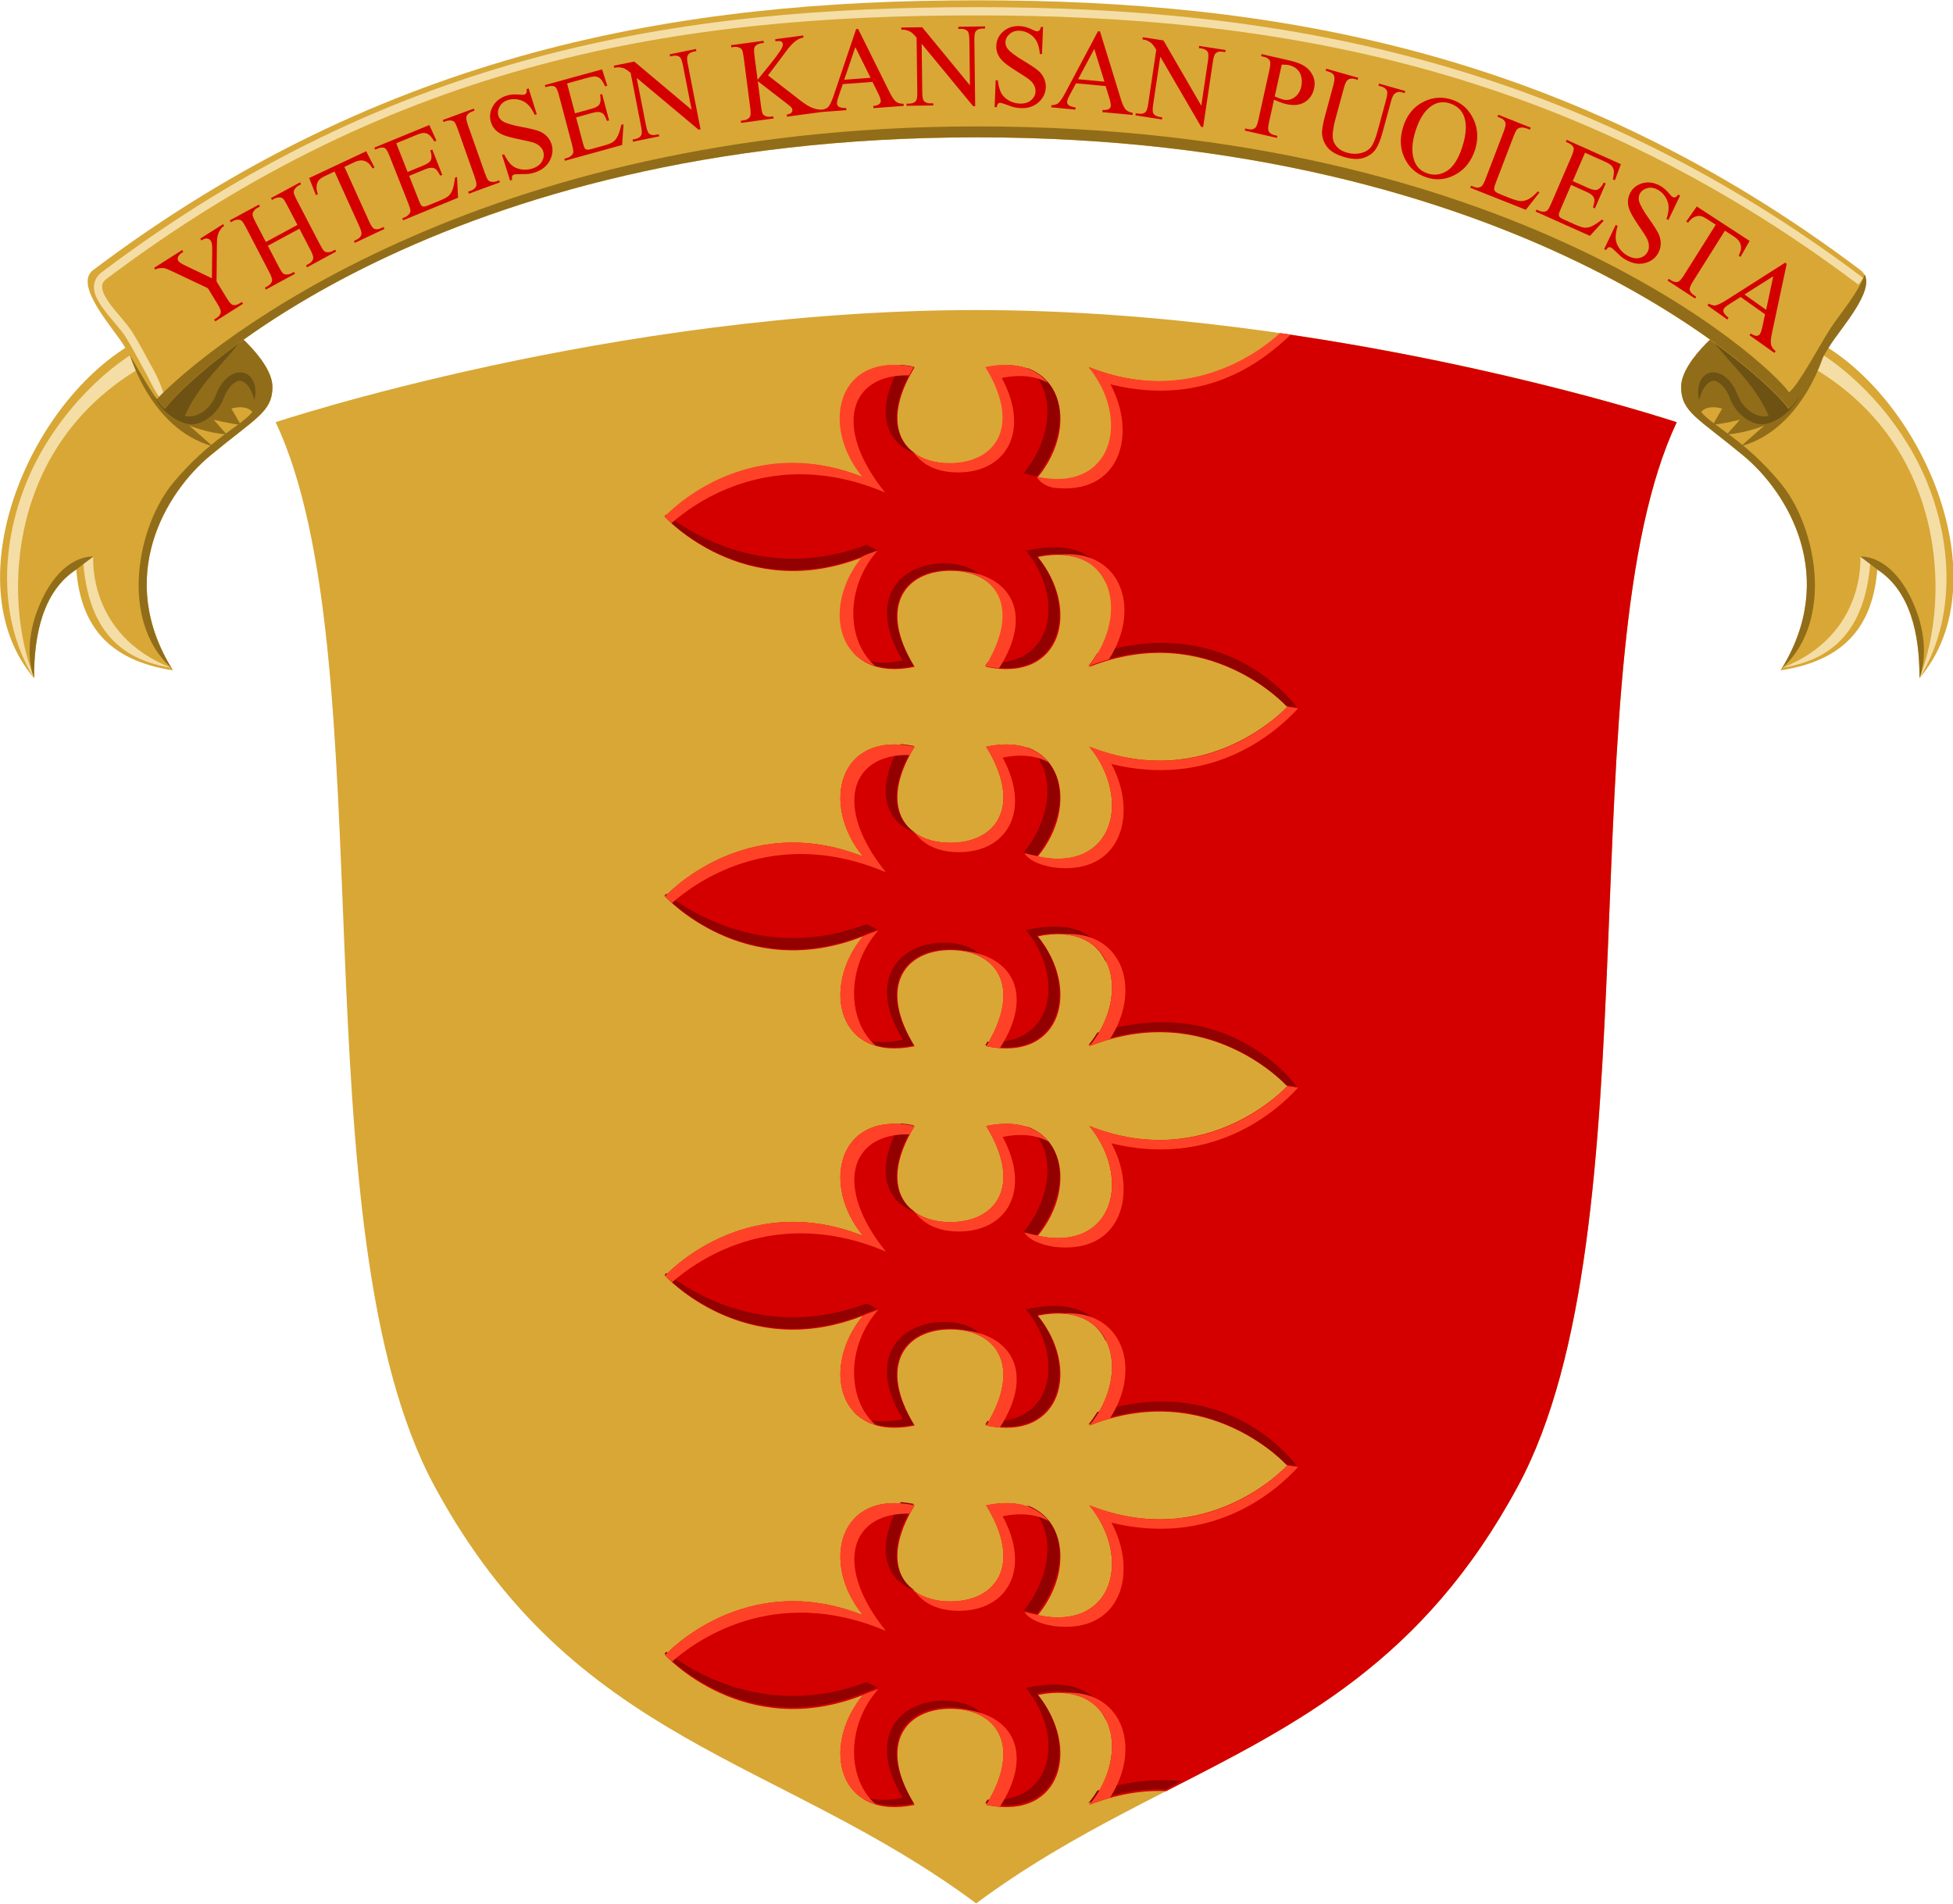 <?xml version="1.0" encoding="UTF-8" standalone="no"?>
<svg
   xmlns:dc="http://purl.org/dc/elements/1.1/"
   xmlns:cc="http://creativecommons.org/ns#"
   xmlns:rdf="http://www.w3.org/1999/02/22-rdf-syntax-ns#"
   xmlns:svg="http://www.w3.org/2000/svg"
   xmlns="http://www.w3.org/2000/svg"
   xmlns:xlink="http://www.w3.org/1999/xlink"
   xmlns:sodipodi="http://sodipodi.sourceforge.net/DTD/sodipodi-0.dtd"
   xmlns:inkscape="http://www.inkscape.org/namespaces/inkscape"
   width="711.752"
   height="693.811"
   viewBox="0 0 188.318 183.571"
   version="1.1"
   id="svg8"
   sodipodi:docname="halonen.svg"
   inkscape:version="1.0 (4035a4fb49, 2020-05-01)">
  <defs
     id="defs2" />
  <sodipodi:namedview
     inkscape:snap-global="true"
     inkscape:snap-smooth-nodes="true"
     inkscape:lockguides="true"
     inkscape:snap-others="false"
     id="base"
     pagecolor="#ffffff"
     bordercolor="#666666"
     borderopacity="1.0"
     inkscape:pageopacity="0.0"
     inkscape:pageshadow="2"
     inkscape:zoom="0.64593752"
     inkscape:cx="611.7815"
     inkscape:cy="349.1872"
     inkscape:document-units="px"
     inkscape:current-layer="layer1"
     inkscape:document-rotation="0"
     showgrid="false"
     units="px"
     inkscape:window-width="1920"
     inkscape:window-height="1017"
     inkscape:window-x="-8"
     inkscape:window-y="-8"
     inkscape:window-maximized="1"
     inkscape:showpageshadow="false"
     inkscape:object-nodes="true" />
  <g
     inkscape:label="Шар 1"
     inkscape:groupmode="layer"
     id="layer1"
     transform="translate(8.505,11.441)">
    <g
       id="g1695"
       transform="matrix(0.905,0,0,0.905,1.847,1.968)"
       style="stroke-width:1.105">
      <g
         id="g3995-8"
         transform="matrix(0.375,0,0,0.375,-18.986,-62.363)"
         style="stroke-width:2.339;stroke-miterlimit:4;stroke-dasharray:none">
        <g
           id="g3927-2"
           style="stroke-width:2.339;stroke-miterlimit:4;stroke-dasharray:none">
          <use
             x="0"
             y="0"
             xlink:href="#g2065-3"
             id="use2087-5"
             transform="matrix(-1,0,0,1,595.31,0)"
             width="100%"
             height="100%"
             style="stroke-width:2.339" />
          <g
             id="g2065-3"
             transform="rotate(-30,41.027,260.012)"
             style="stroke-width:2.339">
            <path
               style="fill:#d8a735;fill-opacity:1;stroke:none;stroke-width:2.339;stroke-miterlimit:4;stroke-dasharray:none"
               inkscape:connector-curvature="0"
               stroke-miterlimit="282"
               d="m 98.542,244.784 c 0,0 7.281,16.466 2.938,23.55 -3.599,5.871 -8.327,5.017 -24.833,7.804 C 60.142,278.925 35.744,292.597 36.869,323.679 22.085,311.844 20.732,299.209 27.394,285.175 16.287,285.743 7.855,294.925 1.598,305.887 -4.966,270.288 41.439,235.476 76.679,237.605 Z"
               id="path3929-7"
               sodipodi:nodetypes="cszccccc" />
            <path
               sodipodi:nodetypes="csccccccc"
               id="path2139-8"
               d="M 75.321,239.958 C 61.554,239.781 43.615,244.9 29.414,255.216 12.79,267.293 0.938,286.096 1.598,305.887 5.309,281.233 28.782,243.908 73.886,244.644 Z M 36.725,322.696 C 22.639,311.42 23.765,297.786 30.113,284.415 l 3.292,3e-5 c 0,0 -12.545,18.292 3.321,38.281 z"
               stroke-miterlimit="282"
               inkscape:connector-curvature="0"
               style="fill:#f5dda6;fill-opacity:1;stroke:none;stroke-width:2.339;stroke-miterlimit:4;stroke-dasharray:none" />
            <path
               style="font-variation-settings:normal;opacity:1;vector-effect:none;fill:#916d19;fill-opacity:1;fill-rule:evenodd;stroke:none;stroke-width:0.78;stroke-linecap:butt;stroke-linejoin:miter;stroke-miterlimit:4;stroke-dasharray:none;stroke-dashoffset:0;stroke-opacity:1;marker:none;marker-start:none;marker-mid:none;marker-end:none;stop-color:#000000;stop-opacity:1"
               d="m 71.406,238.42 c 0,0 -6.162,22.353 7.046,35.74 l -2.785,-8.373 c 0,0 3.517,4.544 7.931,7.462 l -1.107,-5.445 c 0,0 3.321,3.211 5.933,5.089 l 0.019,-9.309 z"
               id="path2189-1"
               sodipodi:nodetypes="cccccccc" />
            <path
               id="path2175-3"
               style="font-variation-settings:normal;opacity:1;vector-effect:none;fill:#916d19;fill-opacity:1;fill-rule:evenodd;stroke:none;stroke-width:1;stroke-linecap:butt;stroke-linejoin:miter;stroke-miterlimit:4;stroke-dasharray:none;stroke-dashoffset:0;stroke-opacity:1;marker:none;marker-start:none;marker-mid:none;marker-end:none;stop-color:#000000;stop-opacity:1"
               d="m -24.986,-4.865 -25.275,5.289 3.463,26.943 c 0,0 7.801,8.416 18.885,2.258 11.084,-6.158 13.957,-1.436 13.957,-1.436 -4.14,5.175 -15.677,9.942 -28.865,25.85 -13.189,15.908 -19.577,50 -0.859,67.26 l 0.789,1 C -64.071,88.501 -45.741,57.673 -29.197,43.994 -12.653,30.315 -6.855,28.233 -6.623,19.404 -6.343,8.752 -24.986,-4.865 -24.986,-4.865 Z M -72.414,80.896 c -2.262,0.014 -11.746,1.052 -18.719,16.805 -7.265,16.413 -2.338,27.453 -2.338,27.453 -0.08,-16.186 3.396,-31.791 15.367,-39.543 l 6.188,-4.699 c 0,0 -0.175,-0.018 -0.498,-0.016 z"
               transform="matrix(0.675,0.39,-0.39,0.675,113.518,257.812)"
               sodipodi:nodetypes="cccccsccsccsscccs" />
            <path
               id="path2102-1"
               style="color:#000000;font-style:normal;font-variant:normal;font-weight:normal;font-stretch:normal;font-size:medium;line-height:normal;font-family:sans-serif;font-variant-ligatures:normal;font-variant-position:normal;font-variant-caps:normal;font-variant-numeric:normal;font-variant-alternates:normal;font-variant-east-asian:normal;font-feature-settings:normal;font-variation-settings:normal;text-indent:0;text-align:start;text-decoration:none;text-decoration-line:none;text-decoration-style:solid;text-decoration-color:#000000;letter-spacing:normal;word-spacing:normal;text-transform:none;writing-mode:lr-tb;direction:ltr;text-orientation:mixed;dominant-baseline:auto;baseline-shift:baseline;text-anchor:start;white-space:normal;shape-padding:0;shape-margin:0;inline-size:0;clip-rule:nonzero;display:inline;overflow:visible;visibility:visible;opacity:1;isolation:auto;mix-blend-mode:normal;color-interpolation:sRGB;color-interpolation-filters:linearRGB;solid-color:#000000;solid-opacity:1;vector-effect:none;fill:#6d5213;fill-opacity:1;fill-rule:nonzero;stroke:none;stroke-width:2.339;stroke-linecap:butt;stroke-linejoin:miter;stroke-miterlimit:4;stroke-dasharray:none;stroke-dashoffset:0;stroke-opacity:1;color-rendering:auto;image-rendering:auto;shape-rendering:auto;text-rendering:auto;enable-background:accumulate;stop-color:#000000;stop-opacity:1"
               d="m 71.191,253.871 c -0.386,5.199 2.784,11.252 6.177,12.389 3.824,1.259 8.108,-0.107 11.074,-2.675 1.537,-1.111 3.415,-2.113 5.372,-1.876 1.594,0.224 2.758,2.837 1.481,7.053 3.424,-3.561 2.773,-7.302 0.776,-8.638 -2.275,-1.503 -5.237,-0.799 -7.446,0.483 -1.608,0.885 -2.856,2.331 -4.617,2.953 -2.571,1.125 -5.905,1.209 -8.09,-0.769 8.332,-6.077 16.358,-7.067 24.537,-10.601 z"
               sodipodi:nodetypes="ccccccccccc" />
          </g>
          <path
             sodipodi:nodetypes="czczczczc"
             id="path2116-5"
             d="m 548.838,203.601 c 5.296,4.248 -5.402,15.919 -8.727,21.125 -3.324,5.207 -9.147,16.218 -11.792,18.201 -5.748,-8.392 -77.26,-77.112 -230.664,-77.112 -153.404,0 -224.916,68.72 -230.664,77.112 C 64.346,240.943 58.523,229.932 55.199,224.726 51.875,219.519 41.176,207.849 46.472,203.601 129.399,141.095 213.252,126.874 297.655,126.874 c 84.403,0 168.256,14.221 251.183,76.727 z"
             stroke-miterlimit="282"
             inkscape:connector-curvature="0"
             style="fill:#d8a735;fill-opacity:1;stroke:none;stroke-width:2.339;stroke-miterlimit:4;stroke-dasharray:none" />
          <path
             style="color:#000000;font-style:normal;font-variant:normal;font-weight:normal;font-stretch:normal;font-size:medium;line-height:normal;font-family:sans-serif;font-variant-ligatures:normal;font-variant-position:normal;font-variant-caps:normal;font-variant-numeric:normal;font-variant-alternates:normal;font-variant-east-asian:normal;font-feature-settings:normal;font-variation-settings:normal;text-indent:0;text-align:start;text-decoration:none;text-decoration-line:none;text-decoration-style:solid;text-decoration-color:#000000;letter-spacing:normal;word-spacing:normal;text-transform:none;writing-mode:lr-tb;direction:ltr;text-orientation:mixed;dominant-baseline:auto;baseline-shift:baseline;text-anchor:start;white-space:normal;shape-padding:0;shape-margin:0;inline-size:0;clip-rule:nonzero;display:inline;overflow:visible;visibility:visible;opacity:1;isolation:auto;mix-blend-mode:normal;color-interpolation:sRGB;color-interpolation-filters:linearRGB;solid-color:#000000;solid-opacity:1;vector-effect:none;fill:#f5dda6;fill-opacity:1;fill-rule:nonzero;stroke:none;stroke-width:2.339;stroke-linecap:butt;stroke-linejoin:miter;stroke-miterlimit:4;stroke-dasharray:none;stroke-dashoffset:0;stroke-opacity:1;color-rendering:auto;image-rendering:auto;shape-rendering:auto;text-rendering:auto;enable-background:accumulate;stop-color:#000000;stop-opacity:1"
             d="m 63.934,232.23 c -2.192,-3.973 -4.468,-8.356 -6.189,-11.053 -1.792,-2.807 -4.898,-5.879 -6.836,-8.713 -0.969,-1.417 -1.613,-2.753 -1.738,-3.783 -0.125,-1.03 0.085,-1.749 1.154,-2.607 5e-4,-4e-4 -5.01e-4,-0.002 0,-0.002 82.685,-62.312 163.054,-74.91 247.33,-74.91 84.272,0 167.787,14.164 250.479,76.492 l 1.408,-1.869 C 466.38,143.103 382.189,128.822 297.654,128.822 c -84.52,0 -165.611,12.725 -248.768,75.404 l -0.014,0.01 -0.014,0.012 c -1.578,1.266 -2.215,3.039 -2.012,4.715 0.203,1.676 1.06,3.259 2.129,4.822 2.138,3.127 5.265,6.253 6.797,8.652 1.603,2.51 3.9,6.915 6.111,10.924 1.106,2.005 3.326,7.084 5.307,8.015 0.041,-2.109 -2.162,-7.159 -3.258,-9.146 z"
             id="path876-9"
             sodipodi:nodetypes="ssssscsccscccscsscs" />
          <path
             id="path878-5"
             style="fill:#916d19;fill-opacity:1;stroke:none;stroke-width:3;stroke-miterlimit:4;stroke-dasharray:none"
             d="m 250,-75.842 c -181.824,0 -279.867,79.438 -298.793,99.355 1.159,1.64 2.192,2.901 2.992,3.502 7.371,-10.762 99.076,-98.889 295.801,-98.889 196.724,0 288.432,88.127 295.803,98.889 3.392,-2.544 10.858,-16.665 15.121,-23.342 3.925,-6.148 15.855,-19.317 12.422,-25.619 -2.181,6.622 -9.508,15.056 -12.422,19.619 C 556.661,4.351 549.195,18.472 545.803,21.016 538.432,10.254 445.724,-75.842 250,-75.842 Z"
             transform="matrix(0.78,0,0,0.78,102.706,221.861)" />
        </g>
      </g>
      <g
         transform="translate(0.325)"
         id="g946"
         style="stroke-width:1.105" />
      <g
         id="g5328">
        <path
           style="font-variation-settings:normal;opacity:1;vector-effect:none;fill:#d8a735;fill-opacity:1;fill-rule:evenodd;stroke:none;stroke-width:0.292;stroke-linecap:butt;stroke-linejoin:miter;stroke-miterlimit:4;stroke-dasharray:none;stroke-dashoffset:0;stroke-opacity:1;marker:none;marker-start:none;marker-mid:none;marker-end:none;stop-color:#000000;stop-opacity:1"
           d="M 34.854,143.512 C 20,116.01 29.749,55.242 17.932,30.161 c 0,0 35.827,-11.944 74.64,-11.944 38.813,0 74.64,11.944 74.64,11.944 -11.817,25.081 -2.067,85.848 -16.922,113.351 -14.854,27.503 -36.646,28.8 -57.718,44.447 C 71.5,172.312 49.708,171.015 34.854,143.512 Z"
           id="path2891"
           sodipodi:nodetypes="zczczcz" />
        <g
           id="g5455">
          <path
             d="m 125.069,20.694 c -2.165,1.98 -9.788,7.843 -20.439,3.625 4.553,5.535 2.621,13.404 -5.495,11.704 4.553,-5.535 2.621,-13.404 -5.495,-11.704 3.939,6.423 1.006,10.241 -3.815,10.241 -4.821,0 -7.755,-3.818 -3.816,-10.241 -8.116,-1.7 -10.048,6.168 -5.495,11.704 -12.67,-5.017 -21.085,4.251 -21.085,4.251 0,0 8.415,9.268 21.085,4.251 -4.553,5.535 -2.621,13.404 5.495,11.704 -3.939,-6.423 -1.006,-10.24 3.816,-10.24 4.821,0 7.754,3.817 3.815,10.24 8.116,1.7 10.048,-6.168 5.495,-11.704 8.116,-1.7 10.048,6.168 5.495,11.704 12.67,-5.017 21.085,4.251 21.085,4.251 0,0 -8.415,9.268 -21.085,4.251 4.553,5.535 2.621,13.404 -5.495,11.704 4.553,-5.535 2.621,-13.404 -5.495,-11.704 3.939,6.423 1.006,10.24 -3.815,10.24 -4.821,0 -7.755,-3.817 -3.816,-10.24 -8.116,-1.7 -10.048,6.168 -5.495,11.704 -12.67,-5.017 -21.085,4.251 -21.085,4.251 0,0 8.415,9.268 21.085,4.251 -4.553,5.535 -2.621,13.404 5.495,11.704 -3.939,-6.423 -1.006,-10.24 3.816,-10.24 4.821,0 7.754,3.817 3.815,10.24 8.116,1.7 10.048,-6.168 5.495,-11.704 8.116,-1.7 10.048,6.168 5.495,11.704 12.67,-5.017 21.085,4.251 21.085,4.251 0,0 -8.415,9.268 -21.085,4.251 4.553,5.535 2.621,13.403 -5.495,11.704 4.553,-5.536 2.621,-13.404 -5.495,-11.704 3.939,6.423 1.006,10.24 -3.815,10.24 -4.821,0 -7.755,-3.817 -3.816,-10.24 -8.116,-1.7 -10.048,6.168 -5.495,11.704 -12.67,-5.017 -21.085,4.25 -21.085,4.25 0,0 8.415,9.268 21.085,4.251 -4.553,5.535 -2.621,13.404 5.495,11.704 -3.939,-6.423 -1.006,-10.241 3.816,-10.241 4.821,0 7.754,3.818 3.815,10.241 8.116,1.7 10.048,-6.168 5.495,-11.704 8.116,-1.7 10.048,6.168 5.495,11.704 12.67,-5.017 21.085,4.251 21.085,4.251 0,0 -8.415,9.268 -21.085,4.251 4.553,5.535 2.621,13.403 -5.495,11.704 4.553,-5.535 2.621,-13.404 -5.495,-11.704 3.939,6.423 1.006,10.241 -3.815,10.241 -4.821,0 -7.755,-3.818 -3.816,-10.241 -8.116,-1.7 -10.048,6.168 -5.495,11.704 -12.67,-5.017 -21.085,4.251 -21.085,4.251 0,0 8.415,9.268 21.085,4.251 -4.553,5.535 -2.621,13.404 5.495,11.704 -3.939,-6.423 -1.006,-10.241 3.816,-10.241 4.821,0 7.754,3.818 3.815,10.241 8.116,1.7 10.048,-6.168 5.495,-11.704 8.116,-1.7 10.048,6.168 5.495,11.704 2.986,-1.183 5.733,-1.565 8.192,-1.469 14.089,-7.208 27.38,-13.801 37.468,-32.479 14.854,-27.503 5.104,-88.27 16.922,-113.351 0,0 -17.925,-5.969 -42.143,-9.468 z"
             style="fill:#d40000;fill-opacity:1;fill-rule:evenodd;stroke:none;stroke-width:0.292;stroke-miterlimit:4;stroke-dasharray:none"
             id="path4453" />
          <use
             x="0"
             y="0"
             xlink:href="#path5419"
             id="use5424"
             transform="translate(-1.4566854e-4,-40.411)"
             width="100%"
             height="100%" />
          <path
             id="path5408"
             style="fill:#ff4227;fill-opacity:1;fill-rule:evenodd;stroke:none;stroke-width:1;stroke-miterlimit:4;stroke-dasharray:none"
             d="m 467.068,121.488 c -7.409,6.774 -33.49,26.835 -69.936,12.402 15.578,18.94 8.97,45.863 -18.801,40.047 0,0 0.999,2.814 6,4 24.578,2.914 30.607,-19.655 20.834,-37.725 35.987,8.792 56.992,-9.902 65.83,-18.141 -1.309,-0.195 -2.608,-0.393 -3.928,-0.584 z m -140.9,11.598 c -21.563,-0.033 -25.666,23.687 -11.549,40.852 -43.351,-17.167 -72.146,14.545 -72.146,14.545 0,0 0.898,0.963 2.5,2.406 7.989,-7.106 36.906,-28.667 77.969,-11.211 -19.257,-23.853 -12.981,-43.34 8.738,-42.734 0.534,-0.999 1.103,-2.013 1.74,-3.053 -2.603,-0.545 -5.021,-0.801 -7.252,-0.805 z m 40.613,0 c -2.231,0.003 -4.648,0.259 -7.252,0.805 13.478,21.977 3.442,35.041 -13.055,35.041 -5.097,0 -9.573,-1.252 -12.934,-3.623 2.564,3.515 7.307,7.041 16.031,7.041 17.394,0 26.532,-14.804 15.957,-34.459 6.99,-1.464 12.649,-0.579 16.793,1.77 -3.289,-4.03 -8.469,-6.585 -15.541,-6.574 z m -46.572,67.783 c -1.492,0.591 -4.233,1.407 -5.59,2.156 -12.467,15.158 -10.709,35.41 4.719,39.92 -10.565,-9.005 -11.021,-28.712 0.871,-42.076 z M 390,202.168 c -0.914,-0.013 -1.866,0.034 -2.836,0.111 20.165,1.113 23.732,24.06 9.969,40.793 2.544,-1.007 5.036,-1.84 7.477,-2.527 11.554,-17.86 4.869,-38.11 -14.609,-38.377 z m -43.525,5.865 c 16.497,0 26.532,13.062 13.055,35.039 1.745,0.365 3.405,0.6 4.982,0.717 13.152,-20.368 4.204,-35.756 -18.037,-35.756 z"
             transform="matrix(0.292,0,0,0.292,-11.436,-14.812)"
             sodipodi:nodetypes="cccccccsccccccsscscsccsccccscccscccc" />
          <path
             id="path5419"
             style="fill:#920000;fill-opacity:1;fill-rule:evenodd;stroke:none;stroke-width:1;stroke-miterlimit:4;stroke-dasharray:none"
             d="m 328.654,271.467 c -9.909,17.078 -5.369,28.542 5.238,32.344 -7.802,-5.21 -9.928,-16.231 -0.473,-31.648 -1.666,-0.349 -3.252,-0.573 -4.766,-0.695 z m 45.99,1.135 c 10.609,7.063 9.813,25.119 -1.134,38.428 1.749,0.366 3.24,1.061 4.82,1.178 12.732,-16.498 10.381,-34.66 -3.687,-39.607 z m -62.874,104.261 c 4.47,4.447 11.702,6.564 21.65,4.481 -13.478,-21.977 -3.442,-35.039 13.055,-35.039 4.987,0 9.376,1.202 12.711,3.475 -3.074,-3.818 -8.211,-5.885 -14.658,-5.885 -16.497,0 -28.585,13.472 -15.107,35.449 -8.872,1.858 -14.606,0.359 -17.792,-3.16 z m 8.439,-37.722 -4.027,-1.977 c -36.369,13.725 -64.148,-4.156 -73.031,-11.092 -0.233,0.239 -0.678,0.682 -0.678,0.682 0,0 28.796,31.71 72.146,14.543 z m 64.193,-1.105 c -2.971,0.022 -6.317,0.421 -10.07,1.262 14.643,17.804 9.677,42.655 -14.037,40.742 -0.251,0.433 -0.496,0.865 -0.766,1.305 27.771,5.816 34.381,-21.106 18.803,-40.047 13.37,-2.8 21.82,1.998 25.266,9.83 -0.307,-1.775 -0.884,-3.43 -1.779,-4.912 -2.975,-4.926 -8.504,-8.247 -17.416,-8.18 z m 88.805,58.438 c 0,0 -16.401,-23.438 -48.945,-23.549 -7.178,-0.025 -15.142,1.087 -23.889,3.834 -0.949,1.564 -2.019,3.101 -3.24,4.586 43.351,-17.167 72.146,14.545 72.146,14.545 z"
             transform="matrix(0.292,0,0,0.292,-11.436,-14.812)"
             sodipodi:nodetypes="ccccccccccscscccccccccscccccsscscccc" />
          <path
             sodipodi:nodetypes="ccscccccsccccccsscscsccsccccccccsccccc"
             d="m 125.715,60.478 c -2.589,2.743 -10.434,8.469 -21.085,4.251 4.248,5.165 2.851,12.362 -3.949,11.92 -0.487,-0.032 -1.545,-0.216 -2.954,-0.561 0,0 0.501,1.107 3.162,1.513 7.183,0.852 8.945,-5.744 6.089,-11.025 10.518,2.57 17.303,-3.096 19.886,-5.928 -0.383,-0.057 -0.762,-0.115 -1.148,-0.171 z m -41.826,4.015 c -6.302,-0.009 -7.501,6.923 -3.375,11.939 -12.67,-5.017 -21.085,4.251 -21.085,4.251 0,0 0.263,0.282 0.731,0.703 2.335,-2.077 10.786,-8.378 22.787,-3.276 -5.628,-6.971 -3.794,-12.666 2.554,-12.489 0.156,-0.292 0.322,-0.588 0.509,-0.892 -0.761,-0.159 -1.468,-0.234 -2.119,-0.235 z m 11.87,0 c -0.652,8.77e-4 -1.359,0.076 -2.119,0.235 3.939,6.423 1.006,10.241 -3.815,10.241 -1.49,0 -2.798,-0.366 -3.78,-1.059 0.749,1.027 2.135,2.058 4.685,2.058 5.084,0 7.754,-4.327 4.664,-10.071 2.043,-0.428 3.697,-0.169 4.908,0.517 -0.961,-1.178 -2.475,-1.924 -4.542,-1.921 z m -13.611,19.81 c -0.436,0.173 -1.237,0.411 -1.634,0.63 -3.644,4.43 -3.13,10.349 1.379,11.667 -3.088,-2.632 -3.221,-8.391 0.255,-12.297 z m 20.397,0.38 c -0.267,-0.004 -0.545,0.01 -0.829,0.033 5.893,0.325 6.936,7.032 2.913,11.922 0.743,-0.294 1.472,-0.538 2.185,-0.739 3.377,-5.22 1.423,-11.138 -4.27,-11.216 z m -12.721,1.714 c 4.821,0 7.754,3.818 3.815,10.24 0.51,0.107 0.995,0.175 1.456,0.209 3.844,-5.953 1.229,-10.45 -5.271,-10.45 z"
             style="fill:#ff4227;fill-opacity:1;fill-rule:evenodd;stroke:none;stroke-width:0.292;stroke-miterlimit:4;stroke-dasharray:none"
             id="path5413" />
          <use
             height="100%"
             width="100%"
             transform="translate(-1.4566854e-4,40.411)"
             id="use5426"
             xlink:href="#path5419"
             y="0"
             x="0" />
          <use
             x="0"
             y="0"
             xlink:href="#path5413"
             id="use5415"
             transform="translate(0,40.411)"
             width="100%"
             height="100%" />
          <path
             id="path5419-2"
             style="fill:#920000;fill-opacity:1;fill-rule:evenodd;stroke:none;stroke-width:1;stroke-miterlimit:4;stroke-dasharray:none"
             d="M 328.654 548.01 C 318.746 565.088 323.286 576.551 333.893 580.354 C 326.09 575.143 323.965 564.123 333.42 548.705 C 331.754 548.356 330.168 548.132 328.654 548.01 z M 374.645 549.145 C 385.253 556.207 384.456 574.263 373.51 587.572 C 375.259 587.939 376.749 588.633 378.33 588.75 C 391.062 572.252 388.712 554.091 374.645 549.145 z M 243.15 602.615 C 242.918 602.854 242.473 603.297 242.473 603.297 C 242.473 603.297 271.268 635.007 314.619 617.84 L 320.209 615.684 L 316.182 613.707 C 279.813 627.432 252.034 609.551 243.15 602.615 z M 384.402 614.578 C 381.432 614.602 378.085 614.999 374.332 615.84 C 388.975 633.644 384.009 658.494 360.295 656.582 C 360.044 657.015 359.799 657.447 359.529 657.887 C 387.3 663.703 393.91 636.78 378.332 617.84 C 391.702 615.04 400.152 619.837 403.598 627.67 C 403.29 625.895 402.713 624.24 401.818 622.758 C 398.844 617.832 393.314 614.511 384.402 614.578 z M 344.527 620.438 C 328.031 620.438 315.942 633.91 329.42 655.887 C 320.547 657.745 314.813 656.246 311.627 652.727 L 311.77 653.406 C 316.239 657.853 323.472 659.97 333.42 657.887 C 319.942 635.91 329.978 622.848 346.475 622.848 C 351.461 622.848 355.851 624.05 359.186 626.322 C 356.112 622.504 350.974 620.438 344.527 620.438 z M 424.262 649.467 C 417.083 649.443 409.12 650.554 400.373 653.301 C 399.424 654.864 398.354 656.402 397.133 657.887 C 407.352 653.84 416.749 652.529 425.164 652.859 C 427.131 651.853 429.083 650.85 431.041 649.848 C 428.862 649.614 426.609 649.475 424.262 649.467 z "
             transform="matrix(0.292,0,0,0.292,-11.436,-14.812)" />
          <use
             height="100%"
             width="100%"
             transform="translate(0,80.822)"
             id="use5417"
             xlink:href="#path5413"
             y="0"
             x="0" />
        </g>
      </g>
      <g
         transform="matrix(0.375,0.005,-0.005,0.382,-14.945,-146.562)"
         style="fill:#d40000;fill-opacity:1;stroke-width:2.318;stroke-miterlimit:4;stroke-dasharray:none"
         id="g101382">
        <path
           style="fill:#d40000;fill-opacity:1;stroke-width:2.318;stroke-miterlimit:4;stroke-dasharray:none"
           inkscape:connector-curvature="0"
           d="m 71.734,410.483 6.419,-4.109 0.321,0.502 -0.353,0.226 c -0.235,0.15 -0.512,0.475 -0.832,0.972 -0.319,0.498 -0.54,1.06 -0.662,1.686 -0.122,0.627 -0.173,1.553 -0.154,2.777 l 0.036,9.83 2.954,4.614 c 0.724,1.131 1.302,1.756 1.735,1.873 0.587,0.16 1.251,0.003 1.993,-0.473 l 0.597,-0.381 0.321,0.502 -7.817,5.004 -0.321,-0.503 0.651,-0.417 c 0.778,-0.498 1.179,-1.086 1.204,-1.766 0.014,-0.416 -0.31,-1.141 -0.97,-2.172 l -2.789,-4.356 -9.983,-4.477 c -1.176,-0.522 -1.943,-0.829 -2.3,-0.918 -0.357,-0.09 -0.972,-0.079 -1.845,0.033 -0.239,0.025 -0.53,0.148 -0.874,0.368 l -0.321,-0.502 7.871,-5.039 0.321,0.502 -0.407,0.26 c -0.425,0.272 -0.753,0.623 -0.983,1.05 -0.23,0.427 -0.217,0.841 0.037,1.239 0.208,0.326 0.861,0.737 1.958,1.234 l 7.637,3.472 -0.021,-7.983 c -10e-4,-1.198 -0.135,-2.005 -0.402,-2.421 -0.162,-0.253 -0.373,-0.438 -0.631,-0.553 -0.258,-0.115 -0.546,-0.151 -0.863,-0.107 -0.316,0.043 -0.719,0.221 -1.208,0.534 z"
           id="path101384" />
        <path
           style="fill:#d40000;fill-opacity:1;stroke-width:2.318;stroke-miterlimit:4;stroke-dasharray:none"
           inkscape:connector-curvature="0"
           d="m 90.371,411.187 8.903,-4.877 -3.003,-5.483 c -0.537,-0.979 -0.952,-1.591 -1.245,-1.835 -0.223,-0.184 -0.532,-0.278 -0.926,-0.282 -0.529,-0.004 -1.02,0.118 -1.472,0.365 l -0.679,0.372 -0.286,-0.523 8.196,-4.49 0.286,0.523 -0.678,0.372 c -0.452,0.248 -0.821,0.591 -1.108,1.03 -0.219,0.316 -0.298,0.657 -0.239,1.022 0.06,0.366 0.347,1.02 0.863,1.961 l 6.774,12.365 c 0.532,0.97 0.944,1.577 1.236,1.821 0.223,0.184 0.527,0.281 0.913,0.29 0.538,-10e-4 1.034,-0.125 1.486,-0.373 l 0.678,-0.372 0.287,0.523 -8.196,4.49 -0.287,-0.523 0.678,-0.372 c 0.782,-0.428 1.226,-0.971 1.331,-1.629 0.07,-0.43 -0.209,-1.22 -0.839,-2.37 l -3.197,-5.836 -8.903,4.877 3.197,5.836 c 0.532,0.97 0.944,1.578 1.237,1.821 0.223,0.184 0.532,0.278 0.926,0.282 0.529,0.004 1.02,-0.118 1.472,-0.365 l 0.692,-0.379 0.287,0.523 -8.21,4.499 -0.287,-0.523 0.678,-0.371 c 0.792,-0.434 1.24,-0.979 1.345,-1.637 0.061,-0.425 -0.223,-1.213 -0.853,-2.362 l -6.774,-12.365 c -0.537,-0.979 -0.952,-1.591 -1.245,-1.835 -0.223,-0.184 -0.527,-0.281 -0.912,-0.291 -0.539,0.001 -1.034,0.125 -1.486,0.373 l -0.678,0.372 -0.287,-0.522 8.21,-4.498 0.287,0.522 -0.693,0.379 c -0.452,0.248 -0.821,0.591 -1.108,1.03 -0.209,0.311 -0.287,0.65 -0.232,1.018 0.055,0.368 0.34,1.023 0.856,1.965 z"
           id="path101386" />
        <path
           style="fill:#d40000;fill-opacity:1;stroke-width:2.318;stroke-miterlimit:4;stroke-dasharray:none"
           inkscape:connector-curvature="0"
           d="m 118.536,385.51 2.426,4.52 -0.553,0.264 c -0.496,-0.764 -0.918,-1.276 -1.27,-1.537 -0.569,-0.419 -1.167,-0.642 -1.793,-0.671 -0.626,-0.028 -1.347,0.152 -2.161,0.541 l -2.777,1.326 7.191,15.065 c 0.579,1.212 1.071,1.905 1.476,2.081 0.563,0.231 1.227,0.164 1.993,-0.202 l 0.683,-0.326 0.257,0.538 -8.361,3.991 -0.257,-0.538 0.698,-0.333 c 0.833,-0.398 1.305,-0.932 1.413,-1.603 0.065,-0.412 -0.166,-1.17 -0.694,-2.276 l -7.191,-15.064 -2.37,1.131 c -0.921,0.44 -1.543,0.82 -1.866,1.141 -0.416,0.425 -0.679,0.985 -0.787,1.68 -0.109,0.694 0.016,1.504 0.374,2.428 l -0.553,0.264 -1.975,-4.735 z"
           id="path101388" />
        <path
           style="fill:#d40000;fill-opacity:1;stroke-width:2.318;stroke-miterlimit:4;stroke-dasharray:none"
           inkscape:connector-curvature="0"
           d="m 127.042,383.167 3.334,7.967 4.43,-1.854 c 1.149,-0.481 1.845,-0.976 2.086,-1.484 0.325,-0.671 0.276,-1.594 -0.146,-2.769 l 0.55,-0.23 2.936,7.016 -0.55,0.23 c -0.549,-0.923 -0.951,-1.494 -1.206,-1.714 -0.324,-0.272 -0.73,-0.422 -1.219,-0.45 -0.489,-0.028 -1.155,0.134 -1.997,0.486 l -4.43,1.854 2.78,6.645 c 0.374,0.892 0.64,1.418 0.8,1.578 0.16,0.16 0.363,0.256 0.609,0.287 0.246,0.031 0.646,-0.069 1.201,-0.302 l 3.419,-1.431 c 1.139,-0.477 1.934,-0.902 2.383,-1.276 0.449,-0.374 0.814,-0.894 1.094,-1.559 0.357,-0.872 0.599,-2.061 0.725,-3.569 l 0.595,-0.249 0.376,5.782 -15.533,6.5 -0.23,-0.55 0.713,-0.299 c 0.476,-0.199 0.879,-0.501 1.21,-0.908 0.25,-0.291 0.367,-0.619 0.348,-0.984 -0.019,-0.364 -0.233,-1.038 -0.644,-2.019 l -5.48,-13.096 c -0.535,-1.278 -0.994,-2.012 -1.375,-2.202 -0.522,-0.247 -1.2,-0.196 -2.033,0.152 l -0.713,0.299 -0.23,-0.55 15.533,-6.5 2.07,4.322 -0.58,0.242 c -0.651,-0.973 -1.187,-1.605 -1.605,-1.896 -0.418,-0.291 -0.919,-0.437 -1.501,-0.437 -0.459,0.017 -1.188,0.235 -2.189,0.654 z"
           id="path101390" />
        <path
           style="fill:#d40000;fill-opacity:1;stroke-width:2.318;stroke-miterlimit:4;stroke-dasharray:none"
           inkscape:connector-curvature="0"
           d="m 156.421,393.124 0.209,0.558 -8.766,3.288 -0.209,-0.558 0.724,-0.272 c 0.845,-0.317 1.366,-0.793 1.563,-1.429 0.121,-0.413 -0.049,-1.232 -0.509,-2.459 l -4.957,-13.216 c -0.389,-1.036 -0.711,-1.695 -0.966,-1.978 -0.195,-0.213 -0.482,-0.353 -0.862,-0.417 -0.533,-0.075 -1.041,-0.022 -1.524,0.159 l -0.724,0.271 -0.209,-0.558 8.766,-3.288 0.209,0.558 -0.739,0.277 c -0.835,0.313 -1.351,0.788 -1.548,1.424 -0.131,0.417 0.034,1.238 0.494,2.465 l 4.957,13.216 c 0.389,1.036 0.71,1.695 0.966,1.979 0.195,0.214 0.487,0.351 0.877,0.411 0.523,0.08 1.026,0.028 1.509,-0.153 z"
           id="path101392" />
        <path
           style="fill:#d40000;fill-opacity:1;stroke-width:2.318;stroke-miterlimit:4;stroke-dasharray:none"
           inkscape:connector-curvature="0"
           d="m 164.445,367.393 2.402,7.165 -0.565,0.189 c -0.644,-1.313 -1.34,-2.298 -2.086,-2.954 -0.747,-0.656 -1.639,-1.076 -2.675,-1.261 -1.037,-0.185 -2.023,-0.121 -2.96,0.194 -1.059,0.355 -1.827,0.972 -2.302,1.851 -0.476,0.879 -0.575,1.731 -0.298,2.556 0.211,0.631 0.624,1.133 1.235,1.506 0.888,0.552 2.731,1.067 5.532,1.544 2.283,0.39 3.872,0.744 4.766,1.062 0.894,0.318 1.658,0.789 2.293,1.415 0.635,0.625 1.09,1.351 1.367,2.176 0.526,1.568 0.371,3.125 -0.465,4.668 -0.836,1.544 -2.212,2.637 -4.126,3.279 -0.601,0.202 -1.182,0.345 -1.742,0.431 -0.333,0.055 -1.049,0.088 -2.15,0.101 -1.101,0.013 -1.784,0.063 -2.048,0.151 -0.254,0.085 -0.43,0.229 -0.526,0.432 -0.097,0.202 -0.101,0.555 -0.011,1.057 l -0.565,0.19 -2.382,-7.104 0.565,-0.189 c 0.763,1.398 1.493,2.391 2.188,2.979 0.696,0.588 1.586,0.972 2.672,1.152 1.085,0.18 2.178,0.085 3.278,-0.284 1.273,-0.427 2.166,-1.1 2.679,-2.02 0.513,-0.92 0.616,-1.838 0.309,-2.755 -0.171,-0.509 -0.483,-0.977 -0.938,-1.402 -0.455,-0.426 -1.052,-0.763 -1.793,-1.014 -0.5,-0.172 -1.802,-0.458 -3.907,-0.856 -2.105,-0.398 -3.631,-0.768 -4.578,-1.108 -0.947,-0.339 -1.733,-0.801 -2.359,-1.384 -0.626,-0.583 -1.083,-1.302 -1.369,-2.158 -0.499,-1.487 -0.358,-2.959 0.422,-4.416 0.78,-1.457 2.052,-2.481 3.813,-3.072 1.1,-0.369 2.357,-0.49 3.77,-0.364 0.656,0.063 1.101,0.056 1.335,-0.022 0.265,-0.089 0.455,-0.24 0.57,-0.455 0.115,-0.214 0.143,-0.578 0.084,-1.091 z"
           id="path101394" />
        <path
           style="fill:#d40000;fill-opacity:1;stroke-width:2.318;stroke-miterlimit:4;stroke-dasharray:none"
           inkscape:connector-curvature="0"
           d="m 175.349,365.854 2.363,8.307 4.619,-1.313 c 1.198,-0.341 1.948,-0.75 2.248,-1.226 0.402,-0.628 0.463,-1.55 0.185,-2.766 l 0.574,-0.163 2.081,7.315 -0.574,0.163 c -0.436,-0.981 -0.767,-1.596 -0.994,-1.845 -0.289,-0.309 -0.674,-0.506 -1.157,-0.592 -0.482,-0.086 -1.163,-0.004 -2.041,0.246 l -4.619,1.313 1.971,6.928 c 0.264,0.93 0.466,1.484 0.606,1.662 0.14,0.178 0.33,0.297 0.571,0.357 0.24,0.06 0.65,0.008 1.229,-0.157 l 3.564,-1.014 c 1.188,-0.338 2.028,-0.666 2.518,-0.984 0.49,-0.318 0.914,-0.791 1.272,-1.417 0.458,-0.823 0.84,-1.975 1.144,-3.458 l 0.62,-0.176 -0.315,5.785 -16.196,4.607 -0.163,-0.574 0.744,-0.211 c 0.496,-0.141 0.932,-0.394 1.309,-0.758 0.284,-0.259 0.438,-0.571 0.463,-0.936 0.024,-0.364 -0.108,-1.058 -0.399,-2.081 l -3.884,-13.654 c -0.379,-1.333 -0.747,-2.116 -1.104,-2.35 -0.489,-0.307 -1.168,-0.337 -2.036,-0.091 l -0.744,0.211 -0.163,-0.573 16.196,-4.607 1.542,4.537 -0.604,0.172 c -0.532,-1.043 -0.988,-1.735 -1.369,-2.073 -0.381,-0.338 -0.861,-0.542 -1.439,-0.612 -0.457,-0.038 -1.208,0.092 -2.251,0.389 z"
           id="path101396" />
        <path
           style="fill:#d40000;fill-opacity:1;stroke-width:2.318;stroke-miterlimit:4;stroke-dasharray:none"
           inkscape:connector-curvature="0"
           d="m 188.549,360.743 5.8,-1.238 16.479,13.236 -2.626,-12.323 c -0.28,-1.313 -0.602,-2.101 -0.965,-2.364 -0.483,-0.358 -1.145,-0.447 -1.985,-0.268 l -0.74,0.158 -0.124,-0.584 7.439,-1.589 0.124,0.584 -0.756,0.161 c -0.904,0.193 -1.486,0.603 -1.748,1.23 -0.159,0.386 -0.111,1.177 0.144,2.375 l 3.837,18.011 -0.567,0.121 -17.756,-14.2 2.803,13.159 c 0.28,1.313 0.596,2.102 0.949,2.367 0.494,0.356 1.155,0.445 1.985,0.268 l 0.756,-0.161 0.124,0.583 -7.439,1.589 -0.124,-0.584 0.74,-0.158 c 0.914,-0.196 1.503,-0.606 1.764,-1.234 0.159,-0.386 0.111,-1.178 -0.143,-2.375 l -3.167,-14.86 c -0.775,-0.592 -1.347,-0.97 -1.716,-1.133 -0.37,-0.163 -0.885,-0.278 -1.548,-0.345 -0.325,-0.029 -0.797,0.023 -1.417,0.154 z"
           id="path101398" />
        <path
           style="fill:#d40000;fill-opacity:1;stroke-width:2.318;stroke-miterlimit:4;stroke-dasharray:none"
           inkscape:connector-curvature="0"
           d="m 232.397,362.872 9.129,6.761 c 1.498,1.117 2.744,1.844 3.738,2.182 0.994,0.338 1.958,0.472 2.892,0.4 l 0.086,0.59 -10.284,1.501 -0.086,-0.59 c 0.617,-0.09 1.045,-0.258 1.286,-0.505 0.241,-0.247 0.343,-0.498 0.305,-0.753 -0.037,-0.255 -0.121,-0.476 -0.251,-0.663 -0.13,-0.187 -0.518,-0.516 -1.162,-0.987 l -8.54,-6.293 1.017,6.967 c 0.16,1.095 0.334,1.808 0.524,2.138 0.145,0.25 0.401,0.446 0.77,0.588 0.494,0.188 0.997,0.246 1.507,0.171 l 0.733,-0.107 0.086,0.59 -9.216,1.345 -0.086,-0.59 0.765,-0.112 c 0.893,-0.13 1.503,-0.485 1.832,-1.065 0.205,-0.377 0.213,-1.214 0.024,-2.512 l -2.038,-13.967 c -0.16,-1.094 -0.335,-1.813 -0.526,-2.154 -0.144,-0.24 -0.394,-0.431 -0.751,-0.574 -0.505,-0.187 -1.012,-0.243 -1.522,-0.168 l -0.766,0.111 -0.086,-0.59 9.216,-1.345 0.086,0.59 -0.733,0.107 c -0.5,0.073 -0.965,0.266 -1.397,0.579 -0.305,0.218 -0.496,0.506 -0.574,0.865 -0.078,0.359 -0.04,1.07 0.116,2.132 l 0.966,6.617 c 0.183,-0.233 0.813,-1.014 1.889,-2.344 2.735,-3.352 4.361,-5.56 4.879,-6.623 0.225,-0.467 0.314,-0.86 0.268,-1.179 -0.036,-0.244 -0.179,-0.443 -0.429,-0.597 -0.25,-0.153 -0.641,-0.191 -1.172,-0.114 l -0.495,0.072 -0.086,-0.59 7.94,-1.159 0.086,0.59 c -0.466,0.079 -0.882,0.205 -1.248,0.377 -0.366,0.172 -0.801,0.467 -1.304,0.882 -0.504,0.416 -1.105,1.055 -1.805,1.917 -0.203,0.247 -1.123,1.494 -2.76,3.741 z"
           id="path101400" />
        <path
           style="fill:#d40000;fill-opacity:1;stroke-width:2.318;stroke-miterlimit:4;stroke-dasharray:none"
           inkscape:connector-curvature="0"
           d="m 262.097,364.296 -8.428,0.724 -1.182,3.563 c -0.292,0.877 -0.419,1.524 -0.383,1.941 0.028,0.332 0.211,0.61 0.549,0.834 0.337,0.224 1.033,0.329 2.089,0.313 l 0.051,0.594 -6.855,0.589 -0.051,-0.594 c 0.896,-0.238 1.466,-0.498 1.712,-0.778 0.502,-0.561 1.017,-1.656 1.545,-3.286 l 6.119,-18.574 0.562,-0.048 9.133,17.458 c 0.735,1.403 1.37,2.3 1.905,2.69 0.535,0.391 1.249,0.575 2.142,0.552 l 0.051,0.594 -8.589,0.738 -0.051,-0.594 c 0.863,-0.117 1.437,-0.312 1.721,-0.584 0.284,-0.272 0.411,-0.585 0.38,-0.938 -0.041,-0.471 -0.318,-1.196 -0.834,-2.176 z m -0.551,-1.149 -4.448,-8.48 -3.033,9.123 z"
           id="path101402" />
        <path
           style="fill:#d40000;fill-opacity:1;stroke-width:2.318;stroke-miterlimit:4;stroke-dasharray:none"
           inkscape:connector-curvature="0"
           d="m 270.09,349.025 5.927,-0.156 13.784,16.031 -0.331,-12.596 c -0.036,-1.342 -0.208,-2.176 -0.517,-2.501 -0.409,-0.44 -1.043,-0.649 -1.902,-0.627 l -0.757,0.02 -0.016,-0.596 7.603,-0.2 0.016,0.596 -0.773,0.02 c -0.923,0.024 -1.571,0.321 -1.943,0.89 -0.228,0.35 -0.325,1.137 -0.292,2.361 l 0.483,18.411 -0.58,0.015 -14.862,-17.211 0.354,13.45 c 0.035,1.342 0.202,2.176 0.501,2.501 0.419,0.44 1.054,0.649 1.902,0.627 l 0.773,-0.021 0.016,0.596 -7.603,0.199 -0.016,-0.596 0.757,-0.02 c 0.934,-0.024 1.587,-0.321 1.959,-0.89 0.227,-0.35 0.325,-1.137 0.293,-2.361 l -0.399,-15.19 c -0.653,-0.724 -1.146,-1.2 -1.48,-1.428 -0.333,-0.228 -0.82,-0.435 -1.459,-0.623 -0.314,-0.088 -0.788,-0.125 -1.421,-0.108 z"
           id="path101404" />
        <path
           style="fill:#d40000;fill-opacity:1;stroke-width:2.318;stroke-miterlimit:4;stroke-dasharray:none"
           inkscape:connector-curvature="0"
           d="m 310.351,348.36 -0.199,7.555 -0.596,-0.016 c -0.155,-1.455 -0.471,-2.618 -0.948,-3.491 -0.477,-0.872 -1.17,-1.573 -2.08,-2.102 -0.91,-0.529 -1.859,-0.807 -2.847,-0.833 -1.117,-0.029 -2.05,0.287 -2.798,0.95 -0.748,0.663 -1.134,1.429 -1.156,2.299 -0.018,0.666 0.197,1.279 0.645,1.838 0.645,0.823 2.2,1.938 4.667,3.347 2.011,1.149 3.382,2.026 4.113,2.631 0.73,0.605 1.287,1.31 1.669,2.115 0.382,0.805 0.561,1.643 0.538,2.513 -0.044,1.654 -0.723,3.062 -2.037,4.226 -1.315,1.164 -2.982,1.719 -5.001,1.666 -0.634,-0.017 -1.229,-0.081 -1.784,-0.192 -0.331,-0.063 -1.017,-0.277 -2.055,-0.643 -1.038,-0.366 -1.696,-0.553 -1.976,-0.56 -0.269,-0.007 -0.483,0.068 -0.643,0.225 -0.16,0.157 -0.284,0.487 -0.373,0.989 l -0.596,-0.016 0.198,-7.49 0.596,0.016 c 0.238,1.575 0.583,2.758 1.035,3.549 0.452,0.791 1.157,1.457 2.115,1.998 0.959,0.541 2.018,0.827 3.178,0.857 1.342,0.035 2.411,-0.291 3.209,-0.979 0.797,-0.688 1.208,-1.516 1.234,-2.482 0.014,-0.537 -0.12,-1.083 -0.4,-1.639 -0.281,-0.555 -0.727,-1.077 -1.337,-1.566 -0.41,-0.333 -1.536,-1.048 -3.377,-2.144 -1.841,-1.096 -3.147,-1.966 -3.921,-2.61 -0.772,-0.644 -1.353,-1.347 -1.741,-2.109 -0.389,-0.762 -0.571,-1.595 -0.547,-2.497 0.042,-1.568 0.678,-2.902 1.911,-4.003 1.232,-1.101 2.777,-1.627 4.635,-1.579 1.16,0.031 2.382,0.348 3.667,0.951 0.594,0.284 1.015,0.43 1.262,0.436 0.279,0.007 0.51,-0.07 0.69,-0.231 0.182,-0.162 0.333,-0.494 0.454,-0.996 z"
           id="path101406" />
        <path
           style="fill:#d40000;fill-opacity:1;stroke-width:2.318;stroke-miterlimit:4;stroke-dasharray:none"
           inkscape:connector-curvature="0"
           d="m 328.348,364.596 -8.434,-0.666 -1.749,3.321 c -0.431,0.817 -0.663,1.435 -0.695,1.853 -0.026,0.332 0.108,0.636 0.404,0.913 0.296,0.277 0.966,0.494 2.01,0.651 l -0.047,0.594 -6.859,-0.541 0.047,-0.595 c 0.923,-0.089 1.528,-0.251 1.816,-0.487 0.587,-0.471 1.274,-1.467 2.063,-2.989 l 9.076,-17.322 0.563,0.044 6.152,18.718 c 0.495,1.504 0.976,2.493 1.439,2.966 0.463,0.473 1.138,0.771 2.022,0.895 l -0.047,0.594 -8.595,-0.678 0.047,-0.594 c 0.871,0.025 1.469,-0.073 1.794,-0.295 0.324,-0.222 0.501,-0.51 0.528,-0.863 0.037,-0.471 -0.118,-1.232 -0.467,-2.284 z m -0.357,-1.224 -3,-9.094 -4.485,8.503 z"
           id="path101408" />
        <path
           style="fill:#d40000;fill-opacity:1;stroke-width:2.318;stroke-miterlimit:4;stroke-dasharray:none"
           inkscape:connector-curvature="0"
           d="m 338.731,350.839 5.874,0.811 10.992,18.06 1.723,-12.482 c 0.184,-1.33 0.148,-2.181 -0.104,-2.552 -0.332,-0.501 -0.924,-0.811 -1.774,-0.928 l -0.751,-0.104 0.082,-0.591 7.534,1.04 -0.082,0.591 -0.766,-0.106 c -0.916,-0.126 -1.603,0.061 -2.063,0.562 -0.281,0.308 -0.505,1.069 -0.673,2.282 l -2.519,18.245 -0.574,-0.08 -11.864,-19.4 -1.84,13.328 c -0.184,1.33 -0.154,2.18 0.088,2.549 0.343,0.503 0.934,0.813 1.774,0.928 l 0.767,0.106 -0.082,0.59 -7.533,-1.04 0.081,-0.591 0.75,0.104 c 0.926,0.128 1.619,-0.059 2.078,-0.559 0.281,-0.308 0.506,-1.069 0.673,-2.282 l 2.078,-15.052 c -0.527,-0.821 -0.937,-1.371 -1.229,-1.65 -0.292,-0.278 -0.738,-0.563 -1.338,-0.852 -0.296,-0.138 -0.758,-0.251 -1.385,-0.337 z"
           id="path101410" />
        <path
           style="fill:#d40000;fill-opacity:1;stroke-width:2.318;stroke-miterlimit:4;stroke-dasharray:none"
           inkscape:connector-curvature="0"
           d="m 376.233,367.745 -1.313,6.229 c -0.283,1.345 -0.312,2.212 -0.086,2.6 0.302,0.547 0.857,0.905 1.667,1.076 l 0.819,0.173 -0.122,0.583 -9.161,-1.93 0.123,-0.583 0.804,0.169 c 0.904,0.19 1.612,0.033 2.126,-0.474 0.278,-0.282 0.546,-1.032 0.803,-2.251 l 2.909,-13.813 c 0.283,-1.345 0.317,-2.211 0.103,-2.597 -0.313,-0.549 -0.874,-0.908 -1.683,-1.079 l -0.805,-0.169 0.123,-0.583 7.837,1.65 c 1.913,0.403 3.38,0.918 4.4,1.544 1.02,0.626 1.811,1.487 2.371,2.583 0.56,1.095 0.704,2.284 0.435,3.566 -0.368,1.745 -1.242,3.043 -2.624,3.894 -1.381,0.851 -3.123,1.055 -5.225,0.612 -0.516,-0.108 -1.064,-0.262 -1.648,-0.462 -0.583,-0.202 -1.201,-0.447 -1.853,-0.738 z m 0.189,-0.899 c 0.535,0.222 1.013,0.405 1.433,0.548 0.42,0.144 0.782,0.247 1.087,0.312 1.094,0.23 2.126,0.006 3.098,-0.673 0.972,-0.679 1.6,-1.691 1.883,-3.037 0.195,-0.925 0.187,-1.824 -0.024,-2.698 -0.211,-0.873 -0.622,-1.58 -1.233,-2.12 -0.61,-0.541 -1.357,-0.903 -2.24,-1.089 -0.536,-0.113 -1.246,-0.158 -2.129,-0.136 z"
           id="path101412" />
        <path
           style="fill:#d40000;fill-opacity:1;stroke-width:2.318;stroke-miterlimit:4;stroke-dasharray:none"
           inkscape:connector-curvature="0"
           d="m 405.856,363.466 0.151,-0.577 7.481,1.965 -0.151,0.577 -0.795,-0.208 c -0.832,-0.219 -1.563,-0.038 -2.191,0.541 -0.303,0.265 -0.608,0.984 -0.917,2.158 l -2.251,8.572 c -0.557,2.119 -1.199,3.708 -1.927,4.767 -0.728,1.058 -1.817,1.844 -3.269,2.357 -1.45,0.513 -3.235,0.491 -5.355,-0.065 -2.307,-0.606 -3.952,-1.466 -4.937,-2.58 -0.985,-1.114 -1.549,-2.412 -1.693,-3.893 -0.09,-1.012 0.2,-2.791 0.869,-5.336 l 2.169,-8.26 c 0.341,-1.299 0.386,-2.198 0.134,-2.697 -0.252,-0.499 -0.778,-0.854 -1.578,-1.064 l -0.795,-0.209 0.151,-0.577 9.133,2.399 -0.151,0.577 -0.811,-0.213 c -0.872,-0.229 -1.568,-0.118 -2.087,0.334 -0.358,0.306 -0.692,1.051 -1.004,2.235 l -2.419,9.211 c -0.216,0.821 -0.388,1.781 -0.515,2.88 -0.128,1.1 -0.072,1.997 0.167,2.693 0.239,0.696 0.68,1.334 1.322,1.913 0.642,0.58 1.503,1.011 2.583,1.295 1.382,0.363 2.697,0.386 3.947,0.07 1.249,-0.316 2.196,-0.892 2.844,-1.727 0.646,-0.835 1.266,-2.375 1.854,-4.619 l 2.247,-8.556 c 0.347,-1.319 0.418,-2.184 0.215,-2.592 -0.285,-0.563 -0.828,-0.951 -1.628,-1.161 z"
           id="path101414" />
        <path
           style="fill:#d40000;fill-opacity:1;stroke-width:2.318;stroke-miterlimit:4;stroke-dasharray:none"
           inkscape:connector-curvature="0"
           d="m 426.951,367.147 c 2.7,0.867 4.71,2.644 6.03,5.33 1.32,2.687 1.488,5.563 0.503,8.632 -1.016,3.161 -2.855,5.463 -5.52,6.909 -2.664,1.446 -5.413,1.714 -8.246,0.804 -2.864,-0.92 -4.943,-2.71 -6.238,-5.371 -1.294,-2.661 -1.423,-5.608 -0.385,-8.84 1.062,-3.303 3.052,-5.637 5.972,-7.001 2.536,-1.182 5.163,-1.337 7.884,-0.463 z m -0.651,1.026 c -1.861,-0.598 -3.576,-0.387 -5.145,0.632 -1.953,1.268 -3.462,3.559 -4.526,6.873 -1.091,3.396 -1.204,6.242 -0.34,8.54 0.668,1.749 1.918,2.917 3.749,3.505 1.953,0.627 3.812,0.384 5.574,-0.731 1.763,-1.115 3.171,-3.314 4.226,-6.597 1.144,-3.56 1.295,-6.438 0.455,-8.638 -0.678,-1.751 -2.009,-2.946 -3.993,-3.584 z"
           id="path101416" />
        <path
           style="fill:#d40000;fill-opacity:1;stroke-width:2.318;stroke-miterlimit:4;stroke-dasharray:none"
           inkscape:connector-curvature="0"
           d="m 451.54,392.337 0.458,0.292 -3.832,4.896 -15.842,-5.941 0.21,-0.558 0.77,0.289 c 0.864,0.324 1.589,0.275 2.172,-0.149 0.332,-0.243 0.717,-0.947 1.154,-2.114 l 4.951,-13.201 c 0.479,-1.277 0.638,-2.13 0.477,-2.558 -0.226,-0.589 -0.727,-1.03 -1.501,-1.32 l -0.77,-0.289 0.21,-0.559 9.264,3.474 -0.21,0.558 c -1.082,-0.417 -1.882,-0.603 -2.398,-0.555 -0.517,0.047 -0.916,0.201 -1.198,0.463 -0.281,0.262 -0.65,1.001 -1.106,2.218 l -4.82,12.854 c -0.313,0.835 -0.448,1.438 -0.404,1.811 0.042,0.256 0.169,0.482 0.383,0.677 0.214,0.195 0.979,0.54 2.298,1.034 l 1.493,0.56 c 1.569,0.588 2.714,0.886 3.435,0.892 0.72,0.006 1.452,-0.187 2.196,-0.579 0.741,-0.392 1.612,-1.124 2.61,-2.195 z"
           id="path101418" />
        <path
           style="fill:#d40000;fill-opacity:1;stroke-width:2.318;stroke-miterlimit:4;stroke-dasharray:none"
           inkscape:connector-curvature="0"
           d="m 464.772,381.393 -3.372,7.952 4.421,1.875 c 1.147,0.486 1.987,0.639 2.52,0.456 0.707,-0.236 1.333,-0.916 1.879,-2.038 l 0.55,0.233 -2.97,7.002 -0.549,-0.233 c 0.276,-1.038 0.404,-1.725 0.384,-2.06 -0.031,-0.422 -0.208,-0.817 -0.529,-1.187 -0.322,-0.37 -0.903,-0.733 -1.743,-1.089 l -4.421,-1.875 -2.813,6.631 c -0.377,0.89 -0.567,1.448 -0.569,1.675 -0.003,0.226 0.07,0.438 0.22,0.636 0.149,0.198 0.501,0.414 1.056,0.649 l 3.411,1.447 c 1.138,0.482 1.997,0.753 2.578,0.813 0.581,0.06 1.208,-0.042 1.88,-0.305 0.873,-0.354 1.894,-1.012 3.061,-1.975 l 0.594,0.251 -3.875,4.308 -15.502,-6.574 0.232,-0.549 0.712,0.302 c 0.476,0.202 0.974,0.279 1.495,0.231 0.384,-0.024 0.699,-0.17 0.947,-0.438 0.248,-0.268 0.579,-0.892 0.995,-1.871 l 5.542,-13.069 c 0.541,-1.275 0.745,-2.116 0.614,-2.522 -0.188,-0.546 -0.698,-0.996 -1.528,-1.348 l -0.712,-0.302 0.232,-0.549 15.502,6.574 -1.646,4.5 -0.579,-0.246 c 0.241,-1.146 0.319,-1.971 0.235,-2.473 -0.085,-0.502 -0.33,-0.962 -0.736,-1.38 -0.333,-0.316 -0.999,-0.686 -1.997,-1.109 z"
           id="path101420" />
        <path
           style="fill:#d40000;fill-opacity:1;stroke-width:2.318;stroke-miterlimit:4;stroke-dasharray:none"
           inkscape:connector-curvature="0"
           d="m 491.934,392.999 -3.218,6.837 -0.54,-0.254 c 0.443,-1.394 0.621,-2.586 0.535,-3.577 -0.086,-0.991 -0.439,-1.911 -1.06,-2.761 -0.621,-0.851 -1.379,-1.486 -2.273,-1.907 -1.011,-0.476 -1.991,-0.561 -2.942,-0.255 -0.952,0.307 -1.613,0.853 -1.983,1.64 -0.284,0.603 -0.333,1.25 -0.148,1.943 0.26,1.012 1.235,2.659 2.929,4.94 1.38,1.86 2.282,3.215 2.709,4.063 0.426,0.848 0.652,1.717 0.678,2.607 0.026,0.891 -0.146,1.73 -0.517,2.517 -0.704,1.497 -1.893,2.514 -3.563,3.051 -1.672,0.537 -3.422,0.375 -5.249,-0.484 -0.573,-0.27 -1.092,-0.568 -1.556,-0.893 -0.279,-0.19 -0.82,-0.662 -1.623,-1.414 -0.804,-0.752 -1.332,-1.188 -1.585,-1.307 -0.243,-0.114 -0.469,-0.132 -0.679,-0.052 -0.209,0.08 -0.456,0.332 -0.738,0.756 l -0.54,-0.254 3.191,-6.779 0.539,0.254 c -0.415,1.538 -0.575,2.76 -0.479,3.666 0.096,0.906 0.474,1.799 1.134,2.68 0.66,0.88 1.515,1.568 2.564,2.062 1.215,0.572 2.325,0.703 3.332,0.393 1.007,-0.31 1.716,-0.902 2.128,-1.777 0.229,-0.486 0.326,-1.04 0.292,-1.661 -0.034,-0.622 -0.232,-1.279 -0.595,-1.972 -0.242,-0.47 -0.985,-1.577 -2.23,-3.32 -1.245,-1.743 -2.092,-3.065 -2.541,-3.965 -0.449,-0.9 -0.698,-1.777 -0.747,-2.631 -0.05,-0.854 0.118,-1.689 0.502,-2.506 0.668,-1.419 1.788,-2.385 3.359,-2.898 1.57,-0.513 3.197,-0.374 4.879,0.417 1.05,0.494 2.041,1.275 2.975,2.344 0.43,0.499 0.757,0.801 0.98,0.906 0.253,0.119 0.494,0.141 0.726,0.066 0.232,-0.075 0.503,-0.318 0.815,-0.729 z"
           id="path101422" />
        <path
           style="fill:#d40000;fill-opacity:1;stroke-width:2.318;stroke-miterlimit:4;stroke-dasharray:none"
           inkscape:connector-curvature="0"
           d="m 511.856,405.365 -2.507,4.482 -0.52,-0.322 c 0.378,-0.829 0.582,-1.461 0.613,-1.898 0.047,-0.705 -0.086,-1.328 -0.399,-1.871 -0.313,-0.543 -0.853,-1.052 -1.618,-1.526 l -2.611,-1.622 -8.835,14.187 c -0.711,1.141 -1.031,1.929 -0.962,2.366 0.107,0.598 0.522,1.121 1.242,1.568 l 0.643,0.399 -0.316,0.506 -7.862,-4.881 0.315,-0.506 0.657,0.407 c 0.783,0.486 1.487,0.594 2.112,0.324 0.382,-0.168 0.898,-0.772 1.547,-1.813 l 8.835,-14.187 -2.229,-1.384 c -0.867,-0.538 -1.522,-0.856 -1.966,-0.954 -0.582,-0.121 -1.195,-0.04 -1.839,0.244 -0.644,0.284 -1.259,0.825 -1.846,1.626 l -0.52,-0.322 2.93,-4.219 z"
           id="path101424" />
        <path
           style="fill:#d40000;fill-opacity:1;stroke-width:2.318;stroke-miterlimit:4;stroke-dasharray:none"
           inkscape:connector-curvature="0"
           d="m 516.518,425.767 -6.998,-4.734 -3.164,2.027 c -0.779,0.5 -1.286,0.922 -1.522,1.27 -0.187,0.276 -0.22,0.607 -0.1,0.993 0.12,0.386 0.594,0.905 1.424,1.557 l -0.335,0.495 -5.692,-3.85 0.335,-0.495 c 0.845,0.379 1.452,0.535 1.82,0.471 0.743,-0.121 1.833,-0.649 3.273,-1.585 l 16.464,-10.601 0.466,0.316 -3.923,19.316 c -0.315,1.553 -0.388,2.651 -0.219,3.29 0.169,0.64 0.607,1.232 1.314,1.775 l -0.334,0.495 -7.132,-4.824 0.334,-0.495 c 0.744,0.453 1.312,0.661 1.704,0.628 0.392,-0.034 0.688,-0.197 0.887,-0.492 0.266,-0.391 0.507,-1.13 0.726,-2.217 z m 0.297,-1.241 1.896,-9.39 -8.108,5.19 z"
           id="path101426" />
      </g>
    </g>
  </g>
</svg>
